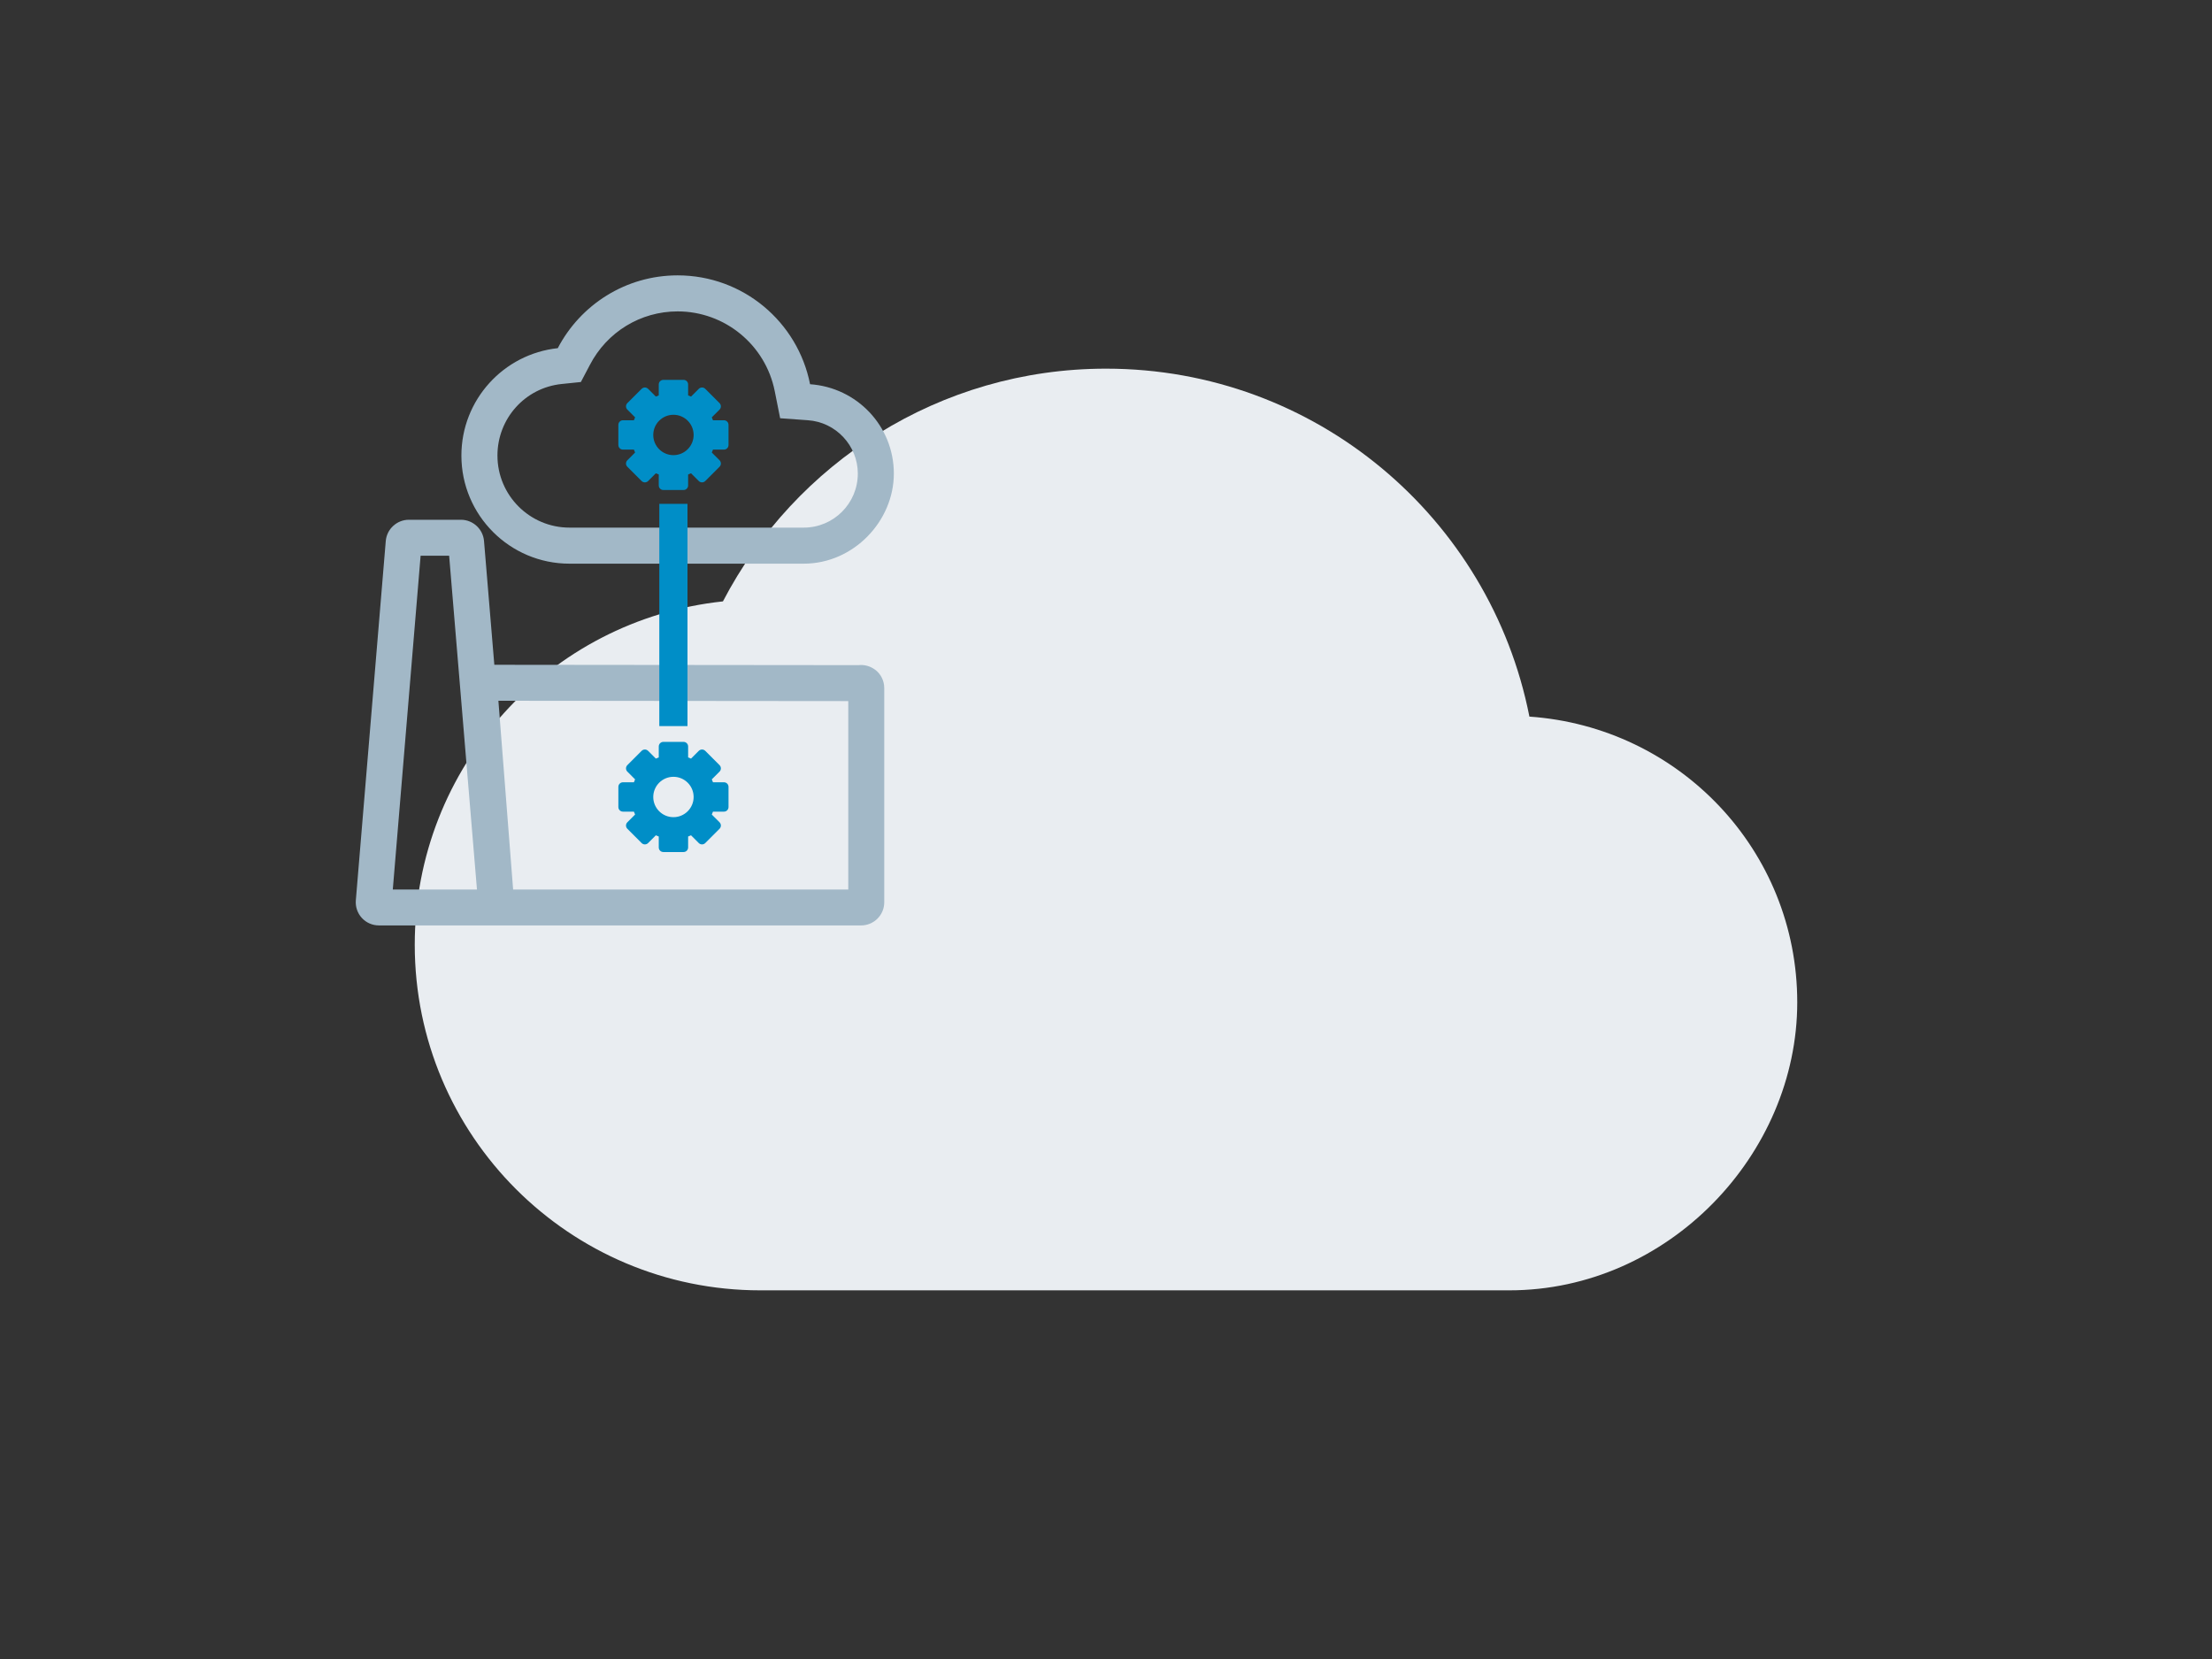 <?xml version="1.0" encoding="UTF-8"?>
<svg id="a" data-name="Layer 1" xmlns="http://www.w3.org/2000/svg" viewBox="0 0 800 600">
  <rect x="0" y="0" width="800" height="600" fill="#333333" stroke="none"/>
  <defs>
    <style>
      .b {
        fill: #008ec7;
      }

      .c {
        fill: #e9edf1;
      }

      .d {
        fill: #a2b8c7;
      }
    </style>
  </defs>
  <path class="c" d="m553.13,259.17c54.17,3.75,96.87,48.33,96.87,103.33s-46.64,104.17-104.17,104.17h-270.83c-69.04,0-125-55.96-125-125,0-64.38,48.75-117.5,111.46-124.17,26.04-50,78.33-84.17,138.54-84.17,75.83,0,138.96,53.96,153.13,125.83"/>
  <g>
    <path class="d" d="m316.57,242.28c-1.76-1.37-3.94-1.97-6.11-1.72l-131.68-.13-3.73-44.79c-.36-4.3-4.02-7.66-8.33-7.66h-18.87c-4.31,0-7.97,3.37-8.33,7.66l-10.83,130c-.19,2.32.6,4.64,2.18,6.35,1.58,1.72,3.82,2.7,6.15,2.7h174.42c4.61,0,8.36-3.75,8.36-8.36v-77.48c0-2.59-1.17-4.99-3.21-6.59Zm-174.51,79.43l10.06-120.72h10.32l10.06,120.72h-30.44Zm164.73,0h-121.21l-5.33-68.27,126.54.12v68.15Z"/>
    <path class="b" d="m261.82,282.92h-3.96c-.13-.36-.27-.71-.43-1.05l2.8-2.8c.65-.65.65-1.7,0-2.35l-5.16-5.16c-.65-.65-1.7-.65-2.35,0l-2.8,2.8c-.34-.16-.69-.3-1.05-.43v-3.96c0-.92-.74-1.66-1.66-1.66h-7.3c-.92,0-1.66.74-1.66,1.66v3.96c-.36.13-.71.27-1.05.43l-2.8-2.8c-.65-.65-1.7-.65-2.35,0l-5.16,5.16c-.65.65-.65,1.7,0,2.35l2.8,2.8c-.16.34-.3.69-.43,1.05h-3.96c-.92,0-1.66.74-1.66,1.66v7.3c0,.92.74,1.66,1.66,1.66h3.96c.13.36.27.71.43,1.05l-2.8,2.8c-.65.65-.65,1.7,0,2.35l5.16,5.16c.65.65,1.7.65,2.35,0l2.8-2.8c.34.16.69.3,1.05.43v3.96c0,.92.74,1.66,1.66,1.66h7.3c.92,0,1.66-.74,1.66-1.66v-3.96c.36-.13.71-.27,1.05-.43l2.8,2.8c.65.65,1.7.65,2.35,0l5.16-5.16c.65-.65.65-1.7,0-2.35l-2.8-2.8c.16-.34.3-.69.43-1.05h3.96c.92,0,1.66-.74,1.66-1.66v-7.3c0-.92-.74-1.66-1.66-1.66Zm-18.26,12.62c-4.03,0-7.3-3.27-7.3-7.3s3.27-7.3,7.3-7.3,7.3,3.27,7.3,7.3-3.27,7.3-7.3,7.3Z"/>
    <path class="b" d="m261.82,151.99h-3.96c-.13-.36-.27-.71-.43-1.05l2.8-2.8c.65-.65.65-1.7,0-2.35l-5.16-5.16c-.65-.65-1.7-.65-2.35,0l-2.8,2.8c-.34-.16-.69-.3-1.05-.43v-3.96c0-.92-.74-1.66-1.66-1.66h-7.3c-.92,0-1.66.74-1.66,1.66v3.96c-.36.13-.71.27-1.05.43l-2.8-2.8c-.65-.65-1.7-.65-2.35,0l-5.16,5.16c-.65.65-.65,1.7,0,2.35l2.8,2.8c-.16.34-.3.69-.43,1.05h-3.96c-.92,0-1.66.74-1.66,1.66v7.3c0,.92.74,1.66,1.66,1.66h3.96c.13.36.27.71.43,1.05l-2.8,2.8c-.65.65-.65,1.7,0,2.35l5.16,5.16c.65.65,1.7.65,2.35,0l2.8-2.8c.34.16.69.3,1.05.43v3.96c0,.92.74,1.66,1.66,1.66h7.3c.92,0,1.66-.74,1.66-1.66v-3.96c.36-.13.71-.27,1.05-.43l2.8,2.8c.65.65,1.7.65,2.35,0l5.16-5.16c.65-.65.65-1.7,0-2.35l-2.8-2.8c.16-.34.3-.69.43-1.05h3.96c.92,0,1.66-.74,1.66-1.66v-7.3c0-.92-.74-1.66-1.66-1.66Zm-18.26,12.62c-4.03,0-7.3-3.27-7.3-7.3s3.27-7.3,7.3-7.3,7.3,3.27,7.3,7.3-3.27,7.3-7.3,7.3Z"/>
    <path class="d" d="m292.97,138.96c16.94,1.17,30.3,15.12,30.3,32.32s-14.59,32.58-32.58,32.58h-84.72c-21.59,0-39.1-17.51-39.1-39.1,0-20.14,15.25-36.75,34.86-38.84,8.15-15.64,24.5-26.33,43.34-26.33,23.72,0,43.47,16.88,47.9,39.36m-2.28,51.87c10.8,0,19.55-8.75,19.55-19.55,0-10.1-7.95-18.64-18.12-19.29l-9.97-.72-1.95-9.77c-3.32-16.75-18.05-28.87-35.12-28.87-13.42,0-25.55,7.43-31.74,19.35l-3.26,6.19-6.97.72c-13.23,1.37-23.2,12.51-23.2,25.87,0,14.4,11.67,26.07,26.07,26.07h84.72Z"/>
    <rect class="b" x="238.45" y="182.22" width="10.19" height="80.38"/>
  </g>
</svg>